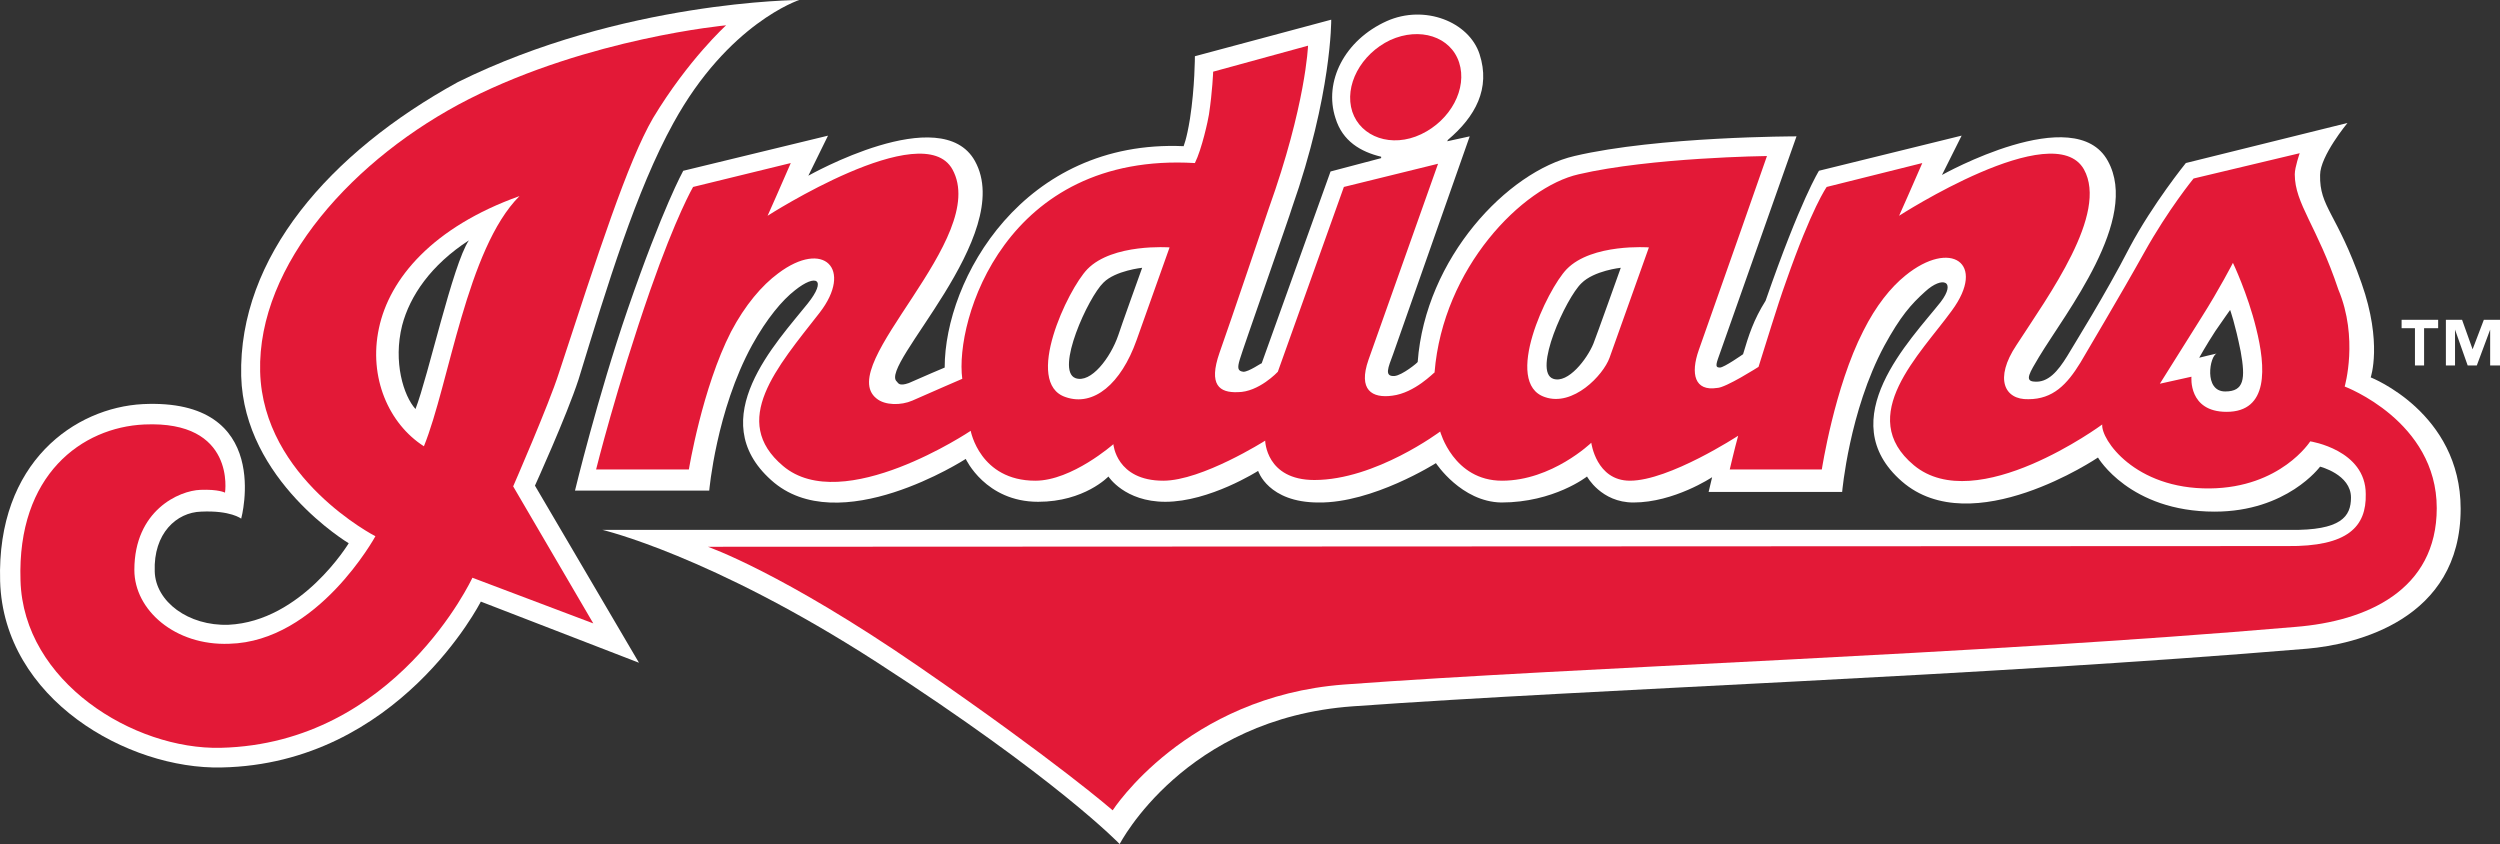<?xml version="1.0" encoding="utf-8"?>
<!-- Generator: Adobe Illustrator 15.1.0, SVG Export Plug-In . SVG Version: 6.00 Build 0)  -->
<!DOCTYPE svg PUBLIC "-//W3C//DTD SVG 1.1//EN" "http://www.w3.org/Graphics/SVG/1.1/DTD/svg11.dtd">
<svg version="1.1" id="Слой_1" xmlns="http://www.w3.org/2000/svg" xmlns:xlink="http://www.w3.org/1999/xlink" x="0px" y="0px"
	 width="170.2px" height="57.464px" viewBox="0 0 170.2 57.464" enable-background="new 0 0 170.2 57.464" xml:space="preserve">
<rect x="0" y="0" width="170.2" height="57.464" fill="#333333" stroke="none"/>
<g>
	<defs>
		<rect id="SVGID_1_" y="0" width="170.2" height="57.464"/>
	</defs>
	<clipPath id="SVGID_2_">
		<use xlink:href="#SVGID_1_"  overflow="visible"/>
	</clipPath>
	<path clip-path="url(#SVGID_2_)" fill="#FFFFFF" d="M36.42,33.063l7.081,12.057l-10.766-4.163c0,0-5.598,11.053-17.655,11.292
		C8.716,52.393,0.247,47.608,0.008,39.57c-0.239-8.134,5.12-11.818,9.713-12.058c8.947-0.43,6.699,7.799,6.699,7.799
		s-0.718-0.574-2.728-0.479c-1.674,0.048-3.253,1.483-3.158,4.067c0.048,2.057,2.297,3.731,5.024,3.636
		c4.976-0.239,8.182-5.55,8.182-5.55s-7.129-4.258-7.32-11.387c-0.192-8.087,6.028-15.216,14.736-20.001
		C42.353,0.048,54.41,0,54.41,0s-4.832,1.579-8.564,8.374c-2.536,4.593-4.498,11.052-6.46,17.464
		C38.573,28.326,36.42,33.063,36.42,33.063 M31.922,16.364c-2.584,1.675-4.019,3.78-4.545,5.79
		c-0.622,2.488,0.095,4.784,0.909,5.693C29.147,25.646,30.822,17.991,31.922,16.364"/>
	<path clip-path="url(#SVGID_2_)" fill="#FFFFFF" d="M77.759,18.23c0,0-1.531,4.258-1.627,4.593
		c-0.526,1.531-1.866,3.302-2.918,2.919c-1.388-0.526,0.861-5.502,1.914-6.507C75.941,18.421,77.759,18.23,77.759,18.23
		 M149.721,24.354c0,0,0.479-0.861,1.102-1.818c0.526-0.765,1.004-1.435,1.004-1.435s0.335,0.909,0.718,2.823
		c0.335,1.866,0.239,2.727-1.052,2.727c-1.484,0-1.053-2.44-0.575-2.584C150.87,24.067,149.721,24.354,149.721,24.354
		 M118.668,24.115c0,0-1.291,0.909-1.579,0.909c-0.382,0-0.238-0.287,0.048-1.1c0.622-1.771,5.169-14.641,5.169-14.641
		s-9.427,0-15.12,1.339c-4.545,1.053-10.144,6.938-10.67,14.02c0,0.047-1.053,0.909-1.579,0.956
		c-0.718,0.048-0.431-0.574-0.096-1.483c0.191-0.526,5.216-14.832,5.216-14.832l-1.531,0.335l0.048-0.096
		c1.866-1.579,2.918-3.493,2.153-5.838c-0.719-2.2-3.732-3.397-6.316-2.248c-2.871,1.292-4.306,4.115-3.493,6.603
		c0.479,1.579,1.724,2.296,3.11,2.631v0.096l-3.445,0.909l-4.688,13.062c0-0.048-0.861,0.574-1.244,0.574
		c-0.383-0.047-0.431-0.239-0.239-0.861c0.191-0.67,3.445-9.904,3.541-10.287C90.678,6.412,90.63,1.34,90.63,1.34l-9.282,2.488
		c0,0,0,2.105-0.335,4.258c-0.24,1.484-0.431,1.819-0.431,1.866c-10.909-0.478-16.268,9.044-16.268,15.072
		c0,0-1.483,0.622-2.44,1.053c-0.67,0.239-0.718,0-0.814-0.096c-1.291-1.052,8.134-9.952,5.311-15.024
		c-2.296-4.115-11.339,1.005-11.339,1.005l1.339-2.727l-9.856,2.392c0,0-1.388,2.488-3.78,9.426
		c-2.057,5.981-3.589,12.345-3.589,12.345h9.139c0,0,0.479-5.455,2.919-9.905c1.005-1.818,2.057-3.062,2.919-3.732
		c1.435-1.148,2.201-0.765,0.861,0.909c-2.105,2.632-7.129,7.847-2.488,12.01c4.593,4.162,13.253-1.437,13.253-1.437
		s1.34,2.919,4.929,2.919c3.158,0,4.784-1.722,4.784-1.722s1.101,1.722,3.876,1.722c3.014,0,6.316-2.104,6.316-2.104
		s0.67,2.152,4.115,2.152c3.684,0.048,7.989-2.68,7.989-2.68s1.724,2.632,4.45,2.68c3.589,0,5.837-1.77,5.837-1.77
		s0.957,1.77,3.158,1.77c2.775,0,5.359-1.723,5.359-1.723c-0.144,0.622-0.239,1.005-0.239,1.005h9.091c0,0,0.479-5.502,2.871-9.952
		c1.1-2.01,1.818-2.823,2.775-3.684c1.195-1.101,2.152-0.718,1.052,0.717c-2.009,2.536-7.464,7.991-2.631,12.202
		c4.785,4.162,13.349-1.627,13.349-1.627s2.153,3.684,7.943,3.684c4.928,0,7.177-3.062,7.177-3.062s2.105,0.525,2.105,2.104
		c0,1.292-0.671,2.249-4.163,2.201H41.013c0,0,7.368,1.722,18.66,8.995c12.297,7.943,16.555,12.393,16.555,12.393
		s4.402-8.564,15.885-9.378c16.699-1.196,42.105-2.01,64.977-3.924c3.302-0.287,10.431-1.962,10.431-9.521
		c0-6.555-6.124-8.948-6.124-8.948s0.813-2.344-0.622-6.411c-1.675-4.785-2.871-5.168-2.823-7.369c0-1.292,1.866-3.541,1.866-3.541
		l-11.005,2.728c0,0-2.249,2.775-3.828,5.741c-1.674,3.254-3.78,6.603-4.258,7.417c-0.622,1.005-1.292,1.818-2.249,1.722
		c-0.67-0.048-0.287-0.622,0.335-1.674c1.817-3.015,6.89-9.378,4.688-13.35c-2.249-4.115-11.292,0.957-11.292,0.957l1.34-2.679
		l-9.713,2.392c0,0-1.244,1.962-3.636,8.852C119.386,21.771,119.051,22.823,118.668,24.115 M110.343,18.23
		c0,0-1.723,4.833-1.865,5.167c-0.432,1.053-1.724,2.728-2.728,2.393c-1.436-0.479,0.861-5.503,1.914-6.507
		C108.525,18.421,110.343,18.23,110.343,18.23"/>
	<path clip-path="url(#SVGID_2_)" fill="#E31937" d="M31.922,6.747c8.23-4.163,17.512-5.024,17.512-5.024s-2.584,2.345-4.976,6.316
		c-1.723,2.966-3.732,9.187-6.412,17.368c-0.669,2.106-3.11,7.705-3.11,7.705l5.455,9.329l-8.23-3.109
		c0,0-5.215,11.292-17.129,11.579C9.099,51.053,1.587,46.412,1.396,39.521c-0.24-7.225,4.21-10.43,8.421-10.622
		c6.268-0.287,5.502,4.641,5.502,4.641s-0.431-0.239-1.675-0.191c-1.435,0.048-4.497,1.389-4.497,5.455
		c0,2.728,2.775,5.167,6.459,5.024c6.029-0.145,9.952-7.321,9.952-7.321s-7.655-3.923-7.847-11.196
		C17.52,17.99,24.123,10.717,31.922,6.747 M35.367,13.349c-5.885,2.105-8.852,5.598-9.569,8.995
		c-0.718,3.35,0.669,6.507,3.062,8.039C30.582,26.125,31.778,16.938,35.367,13.349"/>
	<path clip-path="url(#SVGID_2_)" fill="#E31937" d="M74.027,18.326c-1.339,1.388-4.354,7.751-1.483,8.708
		c1.914,0.67,3.78-0.909,4.833-3.875c0.143-0.383,2.248-6.316,2.248-6.316S75.75,16.556,74.027,18.326 M149.195,25.646
		c0,0-0.239,2.392,2.392,2.392c2.871,0,2.68-3.014,2.01-5.694c-0.573-2.344-1.579-4.45-1.579-4.45s-0.908,1.771-2.152,3.732
		c-1.292,2.058-2.823,4.498-2.823,4.498L149.195,25.646z M82.305,7.799c0.239-1.579,0.287-2.919,0.287-2.919l6.459-1.77
		c0,0-0.143,4.019-2.679,11.1c0,0-2.68,7.943-3.349,9.809c-0.766,2.201,0,2.727,1.244,2.679c1.435,0,2.727-1.387,2.727-1.387
		l4.497-12.584l6.412-1.579c0,0-4.498,12.679-4.737,13.349c-0.718,2.058,0.239,2.632,1.627,2.44
		c1.531-0.191,2.823-1.578,2.871-1.578c0.574-7.13,5.98-12.632,9.808-13.493c4.93-1.149,12.823-1.244,12.823-1.244
		s-3.11,8.899-4.641,13.205c-0.574,1.627-0.287,2.823,1.244,2.584c0.573,0,2.822-1.435,2.822-1.435
		c0.479-1.484,1.244-4.067,1.866-5.79c1.771-5.072,2.775-6.459,2.775-6.459l6.508-1.627c-0.575,1.34-1.579,3.589-1.579,3.589
		s10.526-6.795,12.583-3.158c1.675,3.014-2.392,8.564-4.593,11.961c-1.531,2.297-0.813,3.733,0.813,3.685
		c1.674,0,2.631-1.005,3.54-2.488c0.383-0.67,2.729-4.594,4.354-7.512c1.627-2.919,3.35-5.024,3.35-5.024l7.226-1.723
		c0,0-0.336,0.957-0.336,1.436c0,2.009,1.531,3.54,2.967,7.847c1.388,3.301,0.431,6.602,0.431,6.602s6.268,2.345,6.268,8.278
		c0,5.599-4.784,7.703-9.617,8.086c-22.248,1.914-48.612,2.728-64.785,3.924c-10.765,0.813-15.741,8.564-15.741,8.564
		s-3.78-3.301-13.158-9.761c-9.378-6.459-14.402-8.182-14.402-8.182l107.512-0.048c4.163,0.048,5.407-1.34,5.358-3.541
		c0-3.014-3.779-3.588-3.779-3.588s-2.009,3.157-6.842,3.205c-5.119,0.048-7.416-3.349-7.32-4.354c0,0-8.565,6.316-12.823,2.775
		c-4.02-3.349,0.43-7.559,2.583-10.526c2.394-3.254-0.095-4.88-3.158-2.392c-1.004,0.813-2.009,2.057-2.87,3.78
		c-1.962,3.827-2.822,9.425-2.822,9.425h-6.269c0,0,0.335-1.435,0.574-2.296c0,0-4.689,3.062-7.369,3.062
		c-2.296,0-2.631-2.584-2.631-2.584s-2.68,2.584-6.077,2.584c-3.301,0-4.21-3.349-4.21-3.349s-4.402,3.301-8.564,3.301
		c-3.303,0-3.35-2.679-3.35-2.679s-4.307,2.727-6.938,2.727c-3.206,0-3.397-2.487-3.397-2.487s-2.823,2.487-5.311,2.487
		c-3.78,0-4.402-3.396-4.402-3.396s-8.709,5.837-12.776,2.392c-3.636-3.062-0.43-6.698,2.489-10.43
		c2.296-2.967,0.287-5.024-2.823-2.68c-1.101,0.813-2.249,2.153-3.206,3.971c-1.962,3.828-2.871,9.378-2.871,9.378h-6.316
		c0,0,1.388-5.598,3.684-12.201c1.771-5.071,2.919-7.033,2.919-7.033l6.651-1.627c-0.574,1.34-1.579,3.589-1.579,3.589
		s10.574-6.795,12.584-3.158c2.583,4.689-8.087,13.301-5.168,15.598c0.574,0.478,1.675,0.478,2.44,0.143
		c1.292-0.574,3.398-1.483,3.398-1.483c-0.527-3.971,2.918-15.454,15.837-14.689C81.826,10.144,82.257,8.134,82.305,7.799
		 M106.659,18.326c-1.34,1.388-4.354,7.751-1.483,8.708c1.914,0.67,3.972-1.483,4.402-2.679c0.143-0.383,2.679-7.512,2.679-7.512
		S108.382,16.556,106.659,18.326"/>
	<path clip-path="url(#SVGID_2_)" fill="#E31937" d="M92.065,7.607c-0.574-1.77,0.574-3.923,2.584-4.88
		c2.009-0.909,4.115-0.24,4.689,1.531c0.573,1.77-0.574,3.923-2.584,4.88C94.744,10.096,92.64,9.331,92.065,7.607"/>
	<path clip-path="url(#SVGID_2_)" fill="#FFFFFF" d="M165.941,22.344h-0.909v2.536h-0.622v-2.536h-0.909v-0.574h2.488v0.574H165.941
		z M170.152,24.88h-0.622v-2.44l-0.909,2.44h-0.622l-0.861-2.44v2.44h-0.622v-3.11h1.101l0.718,2.01l0.765-2.01h1.102v3.11H170.152z
		"/>
</g>
</svg>
